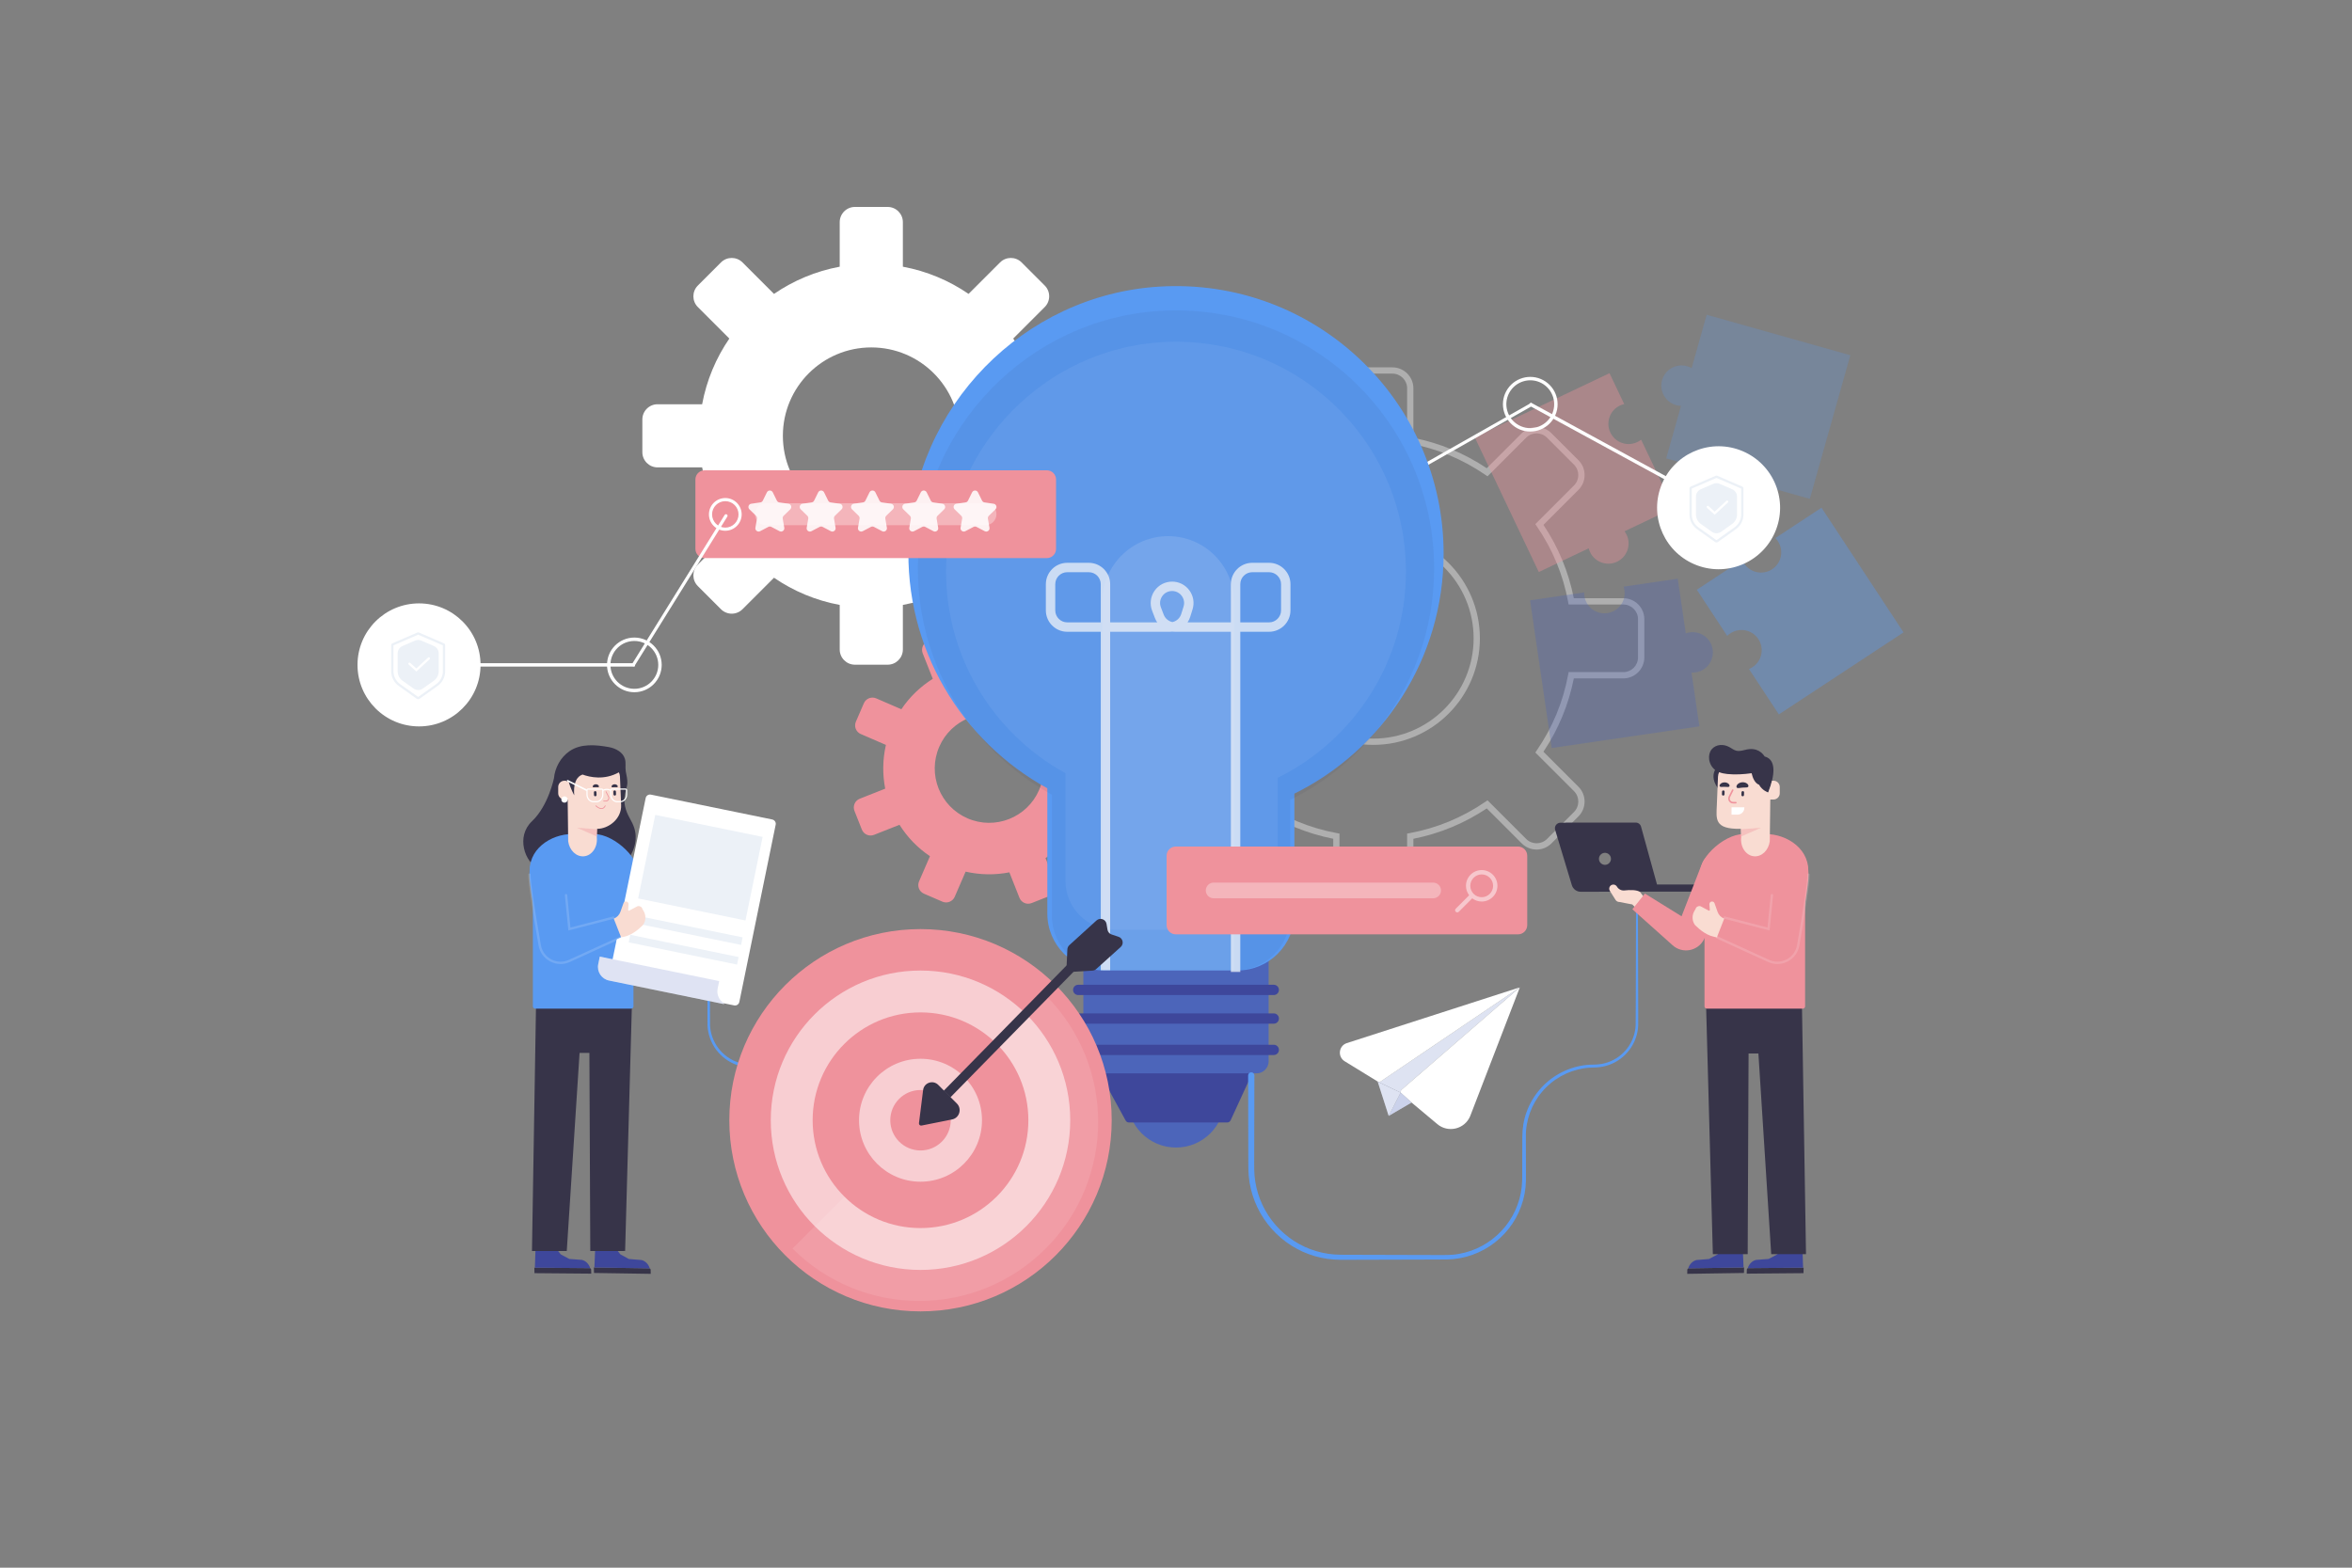 <?xml version="1.0" encoding="utf-8"?>
<!-- Generator: Adobe Illustrator 27.5.0, SVG Export Plug-In . SVG Version: 6.00 Build 0)  -->
<svg version="1.1" xmlns="http://www.w3.org/2000/svg" xmlns:xlink="http://www.w3.org/1999/xlink" x="0px" y="0px"
	 viewBox="0 0 750 500" style="enable-background:new 0 0 750 500;" xml:space="preserve">
<rect x="0" y="0" width="750" height="500" fill="#808080" stroke="none"/>
<g id="OBJECTS">
	<g>
		<g style="opacity:0.37;">
			<path style="fill:#FFFFFF;" d="M444.016,290h-12.197c-3.686,0-6.684-2.998-6.684-6.683v-15.796
				c-8.406-1.669-16.269-4.924-23.394-9.687l-11.167,11.167c-2.604,2.606-6.845,2.606-9.451,0l-8.624-8.625
				c-2.605-2.605-2.605-6.846,0-9.451l11.167-11.167c-4.763-7.125-8.018-14.988-9.687-23.395h-15.795
				c-3.685,0-6.683-2.998-6.683-6.683v-12.198c0-3.685,2.998-6.683,6.683-6.683h15.795c1.669-8.407,4.924-16.269,9.687-23.394
				l-11.167-11.167c-2.605-2.605-2.605-6.845,0-9.451l8.624-8.625c2.605-2.605,6.846-2.605,9.451,0l11.167,11.167
				c7.124-4.762,14.986-8.018,23.394-9.687V123.85c0-3.685,2.998-6.683,6.684-6.683h12.197c3.685,0,6.683,2.998,6.683,6.683v15.795
				c8.407,1.669,16.27,4.925,23.395,9.687l11.166-11.167c2.605-2.605,6.846-2.605,9.451,0l8.625,8.625
				c2.605,2.605,2.605,6.845,0,9.451l-11.167,11.167c4.762,7.123,8.017,14.985,9.688,23.394h15.795c3.685,0,6.683,2.998,6.683,6.683
				v12.198c0,3.685-2.998,6.683-6.683,6.683h-15.795c-1.67,8.409-4.926,16.271-9.688,23.395l11.167,11.167
				c2.604,2.605,2.604,6.846,0,9.451l-8.625,8.625c-2.604,2.606-6.845,2.606-9.451,0l-11.166-11.167
				c-7.126,4.763-14.988,8.018-23.395,9.687v15.796C450.698,287.002,447.7,290,444.016,290z M401.499,255.249l0.686,0.471
				c7.303,5.015,15.422,8.376,24.133,9.992l0.817,0.152v17.453c0,2.582,2.101,4.683,4.684,4.683h12.197
				c2.582,0,4.683-2.101,4.683-4.683v-17.453l0.817-0.152c8.711-1.615,16.83-4.978,24.134-9.992l0.686-0.471l12.338,12.339
				c1.826,1.824,4.797,1.824,6.623,0l8.625-8.625c1.825-1.826,1.825-4.797,0-6.623l-12.339-12.338l0.471-0.685
				c5.014-7.301,8.376-15.421,9.993-24.134l0.152-0.817h17.452c2.582,0,4.683-2.1,4.683-4.683v-12.198
				c0-2.582-2.101-4.683-4.683-4.683h-17.452l-0.152-0.817c-1.617-8.714-4.98-16.834-9.993-24.134l-0.471-0.685l12.339-12.339
				c1.825-1.826,1.825-4.797,0-6.623l-8.625-8.625c-1.826-1.825-4.797-1.825-6.623,0l-12.338,12.339l-0.686-0.471
				c-7.302-5.014-15.422-8.376-24.134-9.993l-0.817-0.152V123.85c0-2.582-2.1-4.683-4.683-4.683h-12.197
				c-2.583,0-4.684,2.101-4.684,4.683v17.453l-0.817,0.152c-8.712,1.617-16.832,4.979-24.133,9.993l-0.686,0.471l-12.339-12.339
				c-1.826-1.825-4.797-1.825-6.623,0l-8.624,8.625c-1.826,1.826-1.826,4.797,0,6.623l12.338,12.339l-0.471,0.685
				c-5.015,7.303-8.376,15.422-9.992,24.134l-0.152,0.817h-17.453c-2.583,0-4.683,2.1-4.683,4.683v12.198
				c0,2.582,2.101,4.683,4.683,4.683h17.453l0.152,0.817c1.615,8.711,4.978,16.831,9.992,24.134l0.471,0.685l-12.338,12.338
				c-1.825,1.826-1.825,4.797,0,6.623l8.624,8.625c1.826,1.824,4.797,1.824,6.623,0L401.499,255.249z M437.917,237.572
				c-18.742,0-33.989-15.247-33.989-33.988c0-18.742,15.247-33.989,33.989-33.989c18.741,0,33.988,15.247,33.988,33.989
				C471.905,222.325,456.658,237.572,437.917,237.572z M437.917,171.595c-17.639,0-31.989,14.35-31.989,31.989
				c0,17.638,14.351,31.988,31.989,31.988s31.988-14.35,31.988-31.988C469.905,185.945,455.556,171.595,437.917,171.595z"/>
		</g>
		<g>
			<path style="fill:#FFFFFF;" d="M345.977,128.931h-14.205c-1.422-7.662-4.427-14.765-8.676-20.953l10.043-10.043
				c1.897-1.897,1.897-4.972,0-6.868l-7.371-7.371c-1.897-1.897-4.972-1.897-6.868,0l-10.043,10.042
				c-6.188-4.249-13.291-7.254-20.953-8.676V70.857c0-2.682-2.174-4.857-4.857-4.857h-10.424c-2.682,0-4.857,2.174-4.857,4.857
				v14.205c-7.662,1.422-14.765,4.427-20.953,8.676l-10.043-10.042c-1.897-1.897-4.972-1.897-6.869,0l-7.371,7.371
				c-1.897,1.897-1.897,4.972,0,6.868l10.043,10.043c-4.249,6.188-7.254,13.291-8.676,20.953H209.69
				c-2.682,0-4.857,2.174-4.857,4.857v10.424c0,2.682,2.174,4.857,4.857,4.857h14.205c1.422,7.662,4.427,14.765,8.676,20.953
				l-10.043,10.042c-1.897,1.897-1.897,4.972,0,6.868l7.371,7.371c1.897,1.897,4.972,1.897,6.869,0l10.043-10.043
				c6.188,4.249,13.291,7.254,20.953,8.676v14.205c0,2.682,2.174,4.857,4.857,4.857h10.424c2.682,0,4.857-2.174,4.857-4.857v-14.205
				c7.662-1.422,14.765-4.427,20.953-8.676l10.043,10.043c1.897,1.897,4.972,1.897,6.868,0l7.371-7.371
				c1.897-1.897,1.897-4.972,0-6.868l-10.043-10.042c4.249-6.188,7.254-13.291,8.676-20.953h14.205c2.682,0,4.857-2.174,4.857-4.857
				v-10.424C350.833,131.105,348.659,128.931,345.977,128.931z M277.833,167.193c-15.571,0-28.193-12.622-28.193-28.193
				s12.622-28.193,28.193-28.193c15.571,0,28.193,12.622,28.193,28.193S293.404,167.193,277.833,167.193z"/>
		</g>
		<g>
			<path style="fill:#EF929C;" d="M356.355,256.058l-8.021-3.473c1.07-4.674,1.11-9.419,0.224-13.952l8.126-3.215
				c1.535-0.607,2.286-2.344,1.679-3.878l-2.36-5.964c-0.607-1.535-2.344-2.287-3.878-1.679l-8.126,3.215
				c-2.455-3.912-5.731-7.346-9.71-10.022l3.473-8.021c0.656-1.515-0.04-3.274-1.555-3.93l-5.886-2.549
				c-1.514-0.656-3.274,0.04-3.93,1.555l-3.473,8.021c-4.674-1.07-9.419-1.11-13.952-0.224l-3.215-8.126
				c-0.607-1.535-2.344-2.286-3.878-1.679l-5.964,2.36c-1.535,0.607-2.286,2.344-1.679,3.878l3.215,8.126
				c-3.912,2.455-7.346,5.731-10.022,9.71l-8.021-3.473c-1.514-0.656-3.274,0.04-3.93,1.555l-2.549,5.886
				c-0.656,1.514,0.04,3.274,1.555,3.93l8.021,3.473c-1.07,4.674-1.111,9.419-0.224,13.952l-8.126,3.215
				c-1.535,0.607-2.286,2.343-1.679,3.878l2.36,5.964c0.607,1.535,2.344,2.286,3.878,1.679l8.126-3.215
				c2.455,3.912,5.731,7.346,9.71,10.022l-3.473,8.021c-0.656,1.514,0.04,3.274,1.555,3.93l5.886,2.549
				c1.515,0.656,3.274-0.04,3.93-1.555l3.473-8.021c4.674,1.07,9.419,1.111,13.952,0.224l3.215,8.126
				c0.607,1.535,2.344,2.286,3.878,1.679l5.964-2.36c1.535-0.607,2.287-2.344,1.679-3.878l-3.215-8.126
				c3.912-2.455,7.346-5.731,10.022-9.71l8.021,3.473c1.515,0.656,3.274-0.04,3.93-1.555l2.549-5.886
				C358.565,258.474,357.869,256.714,356.355,256.058z M308.524,261.002c-8.792-3.807-12.833-14.02-9.026-22.812
				c3.807-8.792,14.02-12.833,22.812-9.026c8.792,3.807,12.833,14.02,9.026,22.812C327.529,260.768,317.315,264.809,308.524,261.002
				z"/>
		</g>
	</g>
	<g style="opacity:0.38;">
		<path style="fill:#EF929C;" d="M516.56,129.346c0.445-0.212,0.903-0.366,1.364-0.469l-4.686-9.857l-42.988,20.438l20.438,42.988
			l15.92-7.569c0.012,0.048,0.019,0.096,0.032,0.143c0.099,0.365,0.231,0.727,0.399,1.08c1.53,3.218,5.379,4.587,8.597,3.057
			c3.218-1.53,4.586-5.379,3.057-8.597c-0.168-0.354-0.366-0.684-0.586-0.991c-0.029-0.04-0.061-0.076-0.091-0.116l15.661-7.445
			l-10.35-21.77c-0.372,0.293-0.78,0.55-1.225,0.762c-3.218,1.53-7.067,0.161-8.597-3.057S513.342,130.875,516.56,129.346z"/>
		<path style="opacity:0.6;fill:#599AF2;" d="M590.037,113.297l-45.813-12.917l-4.801,17.028c-0.043-0.025-0.084-0.053-0.127-0.076
			c-0.416-0.226-0.862-0.411-1.336-0.545c-3.43-0.967-6.993,1.029-7.96,4.459c-0.967,3.43,1.029,6.993,4.459,7.96
			c0.475,0.134,0.951,0.209,1.424,0.233c0.05,0.003,0.099,0,0.149,0.001l-4.723,16.752l16.746,4.722
			c-0.259,0.451-0.468,0.941-0.616,1.465c-0.967,3.43,1.029,6.993,4.459,7.96c3.43,0.967,6.993-1.029,7.96-4.459
			c0.148-0.524,0.225-1.051,0.24-1.571l17.022,4.799L590.037,113.297z"/>
		<g>
			<path style="fill:#599AF2;" d="M566.117,171.613c0.3,0.302,0.574,0.638,0.817,1.007c1.958,2.977,1.133,6.977-1.844,8.936
				c-2.977,1.958-6.977,1.133-8.936-1.844c-0.243-0.369-0.443-0.754-0.601-1.149l-14.48,9.528l9.685,14.72
				c0.302-0.3,0.638-0.574,1.007-0.817c2.977-1.959,6.977-1.133,8.936,1.843c1.958,2.977,1.133,6.977-1.844,8.936
				c-0.369,0.243-0.754,0.443-1.149,0.601l9.528,14.48L607,201.692l-26.163-39.764L566.117,171.613z"/>
			<path style="opacity:0.79;fill:#4C65BA;" d="M538.813,201.69c-0.437,0.064-0.858,0.171-1.258,0.315L535,184.57l-17.267,2.53
				c0.12,0.359,0.212,0.732,0.269,1.12c0.517,3.525-1.923,6.802-5.448,7.319c-3.526,0.517-6.802-1.923-7.319-5.448
				c-0.057-0.387-0.076-0.772-0.064-1.15l-17.267,2.53l6.901,47.096l47.096-6.901l-2.513-17.15c0.425,0.023,0.858,0.005,1.295-0.059
				c3.526-0.517,5.965-3.793,5.448-7.319S542.338,201.173,538.813,201.69z"/>
		</g>
	</g>
	<g>
		<g>
			<g>
				<g>
					<g>
						<path style="fill:#FFFFFF;" d="M483.796,136.577c-4.221-2.301-5.783-7.608-3.482-11.829c2.301-4.221,7.608-5.783,11.829-3.482
							c4.221,2.301,5.783,7.608,3.482,11.829C493.323,137.316,488.017,138.878,483.796,136.577z M491.62,122.223
							c-3.693-2.013-8.337-0.646-10.35,3.047s-0.646,8.337,3.047,10.35c3.693,2.013,8.337,0.646,10.35-3.047
							C496.681,128.88,495.314,124.237,491.62,122.223z"/>
						<path style="fill:#FFFFFF;" d="M539.382,157.57l-51.674-28.17c-0.265-0.144,0.257-1.101,0.522-0.957l51.674,28.17
							c0.264,0.144,0.362,0.475,0.218,0.739C539.977,157.617,539.647,157.714,539.382,157.57z"/>
					</g>
					
						<ellipse transform="matrix(0.348 -0.937 0.937 0.348 205.635 619.357)" style="fill:#FFFFFF;" cx="548.256" cy="161.787" rx="19.618" ry="19.618"/>
				</g>
				<g>
					<g>
						<path style="fill:#ECF1F7;" d="M547.344,173c-0.167,0-0.333-0.05-0.476-0.15l-5.698-4.057
							c-1.518-1.073-2.427-2.826-2.431-4.687v-8.345c0-0.249,0.147-0.473,0.375-0.572l7.984-3.451c0.156-0.068,0.338-0.068,0.496,0
							l7.984,3.452c0.229,0.1,0.376,0.325,0.375,0.573v8.339c-0.004,1.861-0.913,3.614-2.432,4.689l-5.694,4.054
							C547.682,172.949,547.513,173,547.344,173z M539.47,155.833v8.273c0.003,1.624,0.797,3.153,2.123,4.091l5.697,4.055
							c0.031,0.022,0.076,0.022,0.11-0.002l0.001-0.001l5.696-4.055c1.327-0.939,2.12-2.469,2.124-4.093v-8.269l-7.875-3.404
							L539.47,155.833z M555.22,155.762C555.22,155.762,555.22,155.763,555.22,155.762L555.22,155.762z M547.388,152.41
							L547.388,152.41C547.388,152.41,547.388,152.41,547.388,152.41z"/>
						<path style="fill:#ECF1F7;" d="M547.346,170.077c-0.521,0-1.043-0.158-1.487-0.475l-3.495-2.49
							c-0.974-0.69-1.559-1.814-1.565-3.007v-5.713c0-1.023,0.607-1.947,1.547-2.353l3.984-1.721c0.646-0.279,1.387-0.279,2.033,0
							l3.983,1.721c0.94,0.406,1.547,1.329,1.547,2.353v5.715c-0.006,1.195-0.591,2.32-1.567,3.01l-3.493,2.487
							C548.388,169.919,547.867,170.077,547.346,170.077z"/>
						<path style="fill:#FFFFFF;" d="M546.767,164.184l-2.436-2.214c-0.149-0.136-0.16-0.367-0.025-0.517
							c0.136-0.149,0.368-0.16,0.517-0.025l1.939,1.763l3.732-3.452c0.148-0.137,0.379-0.128,0.517,0.02
							c0.137,0.148,0.128,0.38-0.02,0.517L546.767,164.184z"/>
					</g>
				</g>
			</g>
		</g>
		<path style="fill:#FFFFFF;" d="M439.549,157.196c-0.174,0-0.343-0.091-0.435-0.253c-0.137-0.24-0.053-0.545,0.188-0.682
			l48.637-27.585c0.239-0.136,0.545-0.053,0.682,0.189c0.137,0.24,0.053,0.545-0.188,0.682l-48.637,27.585
			C439.718,157.175,439.633,157.196,439.549,157.196z"/>
		<path style="fill:#FFFFFF;" d="M439.521,162.406c-0.861,0-1.712-0.215-2.487-0.638c-1.223-0.666-2.113-1.77-2.507-3.109
			c-0.395-1.339-0.244-2.749,0.423-3.971c0.666-1.222,1.77-2.112,3.108-2.507c1.339-0.393,2.749-0.244,3.972,0.422
			c1.223,0.667,2.112,1.77,2.506,3.109c0.395,1.339,0.244,2.749-0.423,3.971c-0.666,1.222-1.77,2.112-3.108,2.506
			C440.516,162.335,440.017,162.406,439.521,162.406z M439.542,152.966c-0.401,0-0.805,0.058-1.201,0.174
			c-1.082,0.319-1.975,1.038-2.513,2.026c-0.539,0.988-0.66,2.128-0.342,3.21c0.318,1.082,1.038,1.975,2.026,2.513l0,0
			c0.989,0.538,2.13,0.66,3.21,0.341c1.082-0.318,1.975-1.038,2.513-2.025c0.539-0.988,0.66-2.128,0.342-3.21
			c-0.318-1.083-1.038-1.975-2.025-2.514C440.925,153.14,440.237,152.966,439.542,152.966z"/>
	</g>
	<g>
		<g>
			<g>
				<g>
					<path style="fill:#4C65BA;" d="M375,366L375,366c-8.56,0-15.5-6.94-15.5-15.5l0,0c0-8.56,6.94-15.5,15.5-15.5l0,0
						c8.56,0,15.5,6.94,15.5,15.5l0,0C390.5,359.06,383.56,366,375,366z"/>
					<path style="fill:#3E479B;" d="M350.672,342.253l8.265,15.12c0.212,0.388,0.599,0.626,1.017,0.626h31.414
						c0.449,0,0.859-0.274,1.058-0.708l6.942-15.12c0.388-0.844-0.183-1.833-1.058-1.833H351.69
						C350.777,340.339,350.209,341.406,350.672,342.253z"/>
					<path style="fill:#4C65BA;" d="M400.685,342.339h-51.369c-2.129,0-3.855-1.726-3.855-3.855v-35.629
						c0-2.129,1.726-3.855,3.855-3.855h51.369c2.129,0,3.855,1.726,3.855,3.855v35.629
						C404.54,340.613,402.814,342.339,400.685,342.339z"/>
					<path style="fill:#599AF2;" d="M460.337,176.587c0-48.934-41.187-88.248-90.785-85.168
						c-43.221,2.684-78.085,38.389-79.82,81.659c-1.352,33.722,16.879,63.313,44.239,78.345v39.945
						c0,10.023,8.125,18.149,18.149,18.149h42.476c10.023,0,18.149-8.126,18.149-18.149v-38.242
						C440.939,239.196,460.337,210.163,460.337,176.587z"/>
					<path style="opacity:0.07;fill:#373449;" d="M457.307,181.307c0-47.196-39.724-85.115-87.561-82.144
						c-41.687,2.589-75.313,37.026-76.985,78.76c-1.304,32.525,16.28,61.064,42.668,75.563v38.527
						c0,9.667,7.837,17.504,17.504,17.504h40.967c9.667,0,17.504-7.837,17.504-17.504v-36.884
						C438.597,241.693,457.307,213.691,457.307,181.307z"/>
					<path style="opacity:0.07;fill:#ECF1F7;" d="M448.315,182.315c0-42.04-35.384-75.815-77.995-73.169
						c-37.132,2.306-67.084,32.981-68.574,70.155c-1.161,28.971,14.501,54.393,38.007,67.307v34.317
						c0,8.611,6.981,15.592,15.592,15.592h36.491c8.611,0,15.592-6.981,15.592-15.592v-32.854
						C431.649,236.103,448.315,211.16,448.315,182.315z"/>
					<path style="opacity:0.14;fill:#ECF1F7;" d="M393.5,309.5h-42V192c0-11.598,9.402-21,21-21l0,0c11.598,0,21,9.402,21,21V309.5z
						"/>
					<path style="fill:#3E479B;" d="M406.181,317.363h-62.362c-0.906,0-1.641-0.735-1.641-1.641l0,0
						c0-0.906,0.735-1.641,1.641-1.641h62.362c0.906,0,1.641,0.735,1.641,1.641l0,0
						C407.822,316.629,407.087,317.363,406.181,317.363z"/>
					<path style="fill:#3E479B;" d="M406.181,336.492h-62.362c-0.906,0-1.641-0.735-1.641-1.641l0,0
						c0-0.906,0.735-1.641,1.641-1.641h62.362c0.906,0,1.641,0.735,1.641,1.641l0,0
						C407.822,335.758,407.087,336.492,406.181,336.492z"/>
					<path style="fill:#3E479B;" d="M406.181,326.492h-62.362c-0.906,0-1.641-0.735-1.641-1.641l0,0
						c0-0.906,0.735-1.641,1.641-1.641h62.362c0.906,0,1.641,0.735,1.641,1.641l0,0
						C407.822,325.758,407.087,326.492,406.181,326.492z"/>
				</g>
				<path style="opacity:0.76;fill:#ECF1F7;" d="M395.5,310h-3V201.5h-17.841c-0.272,0-0.543-0.017-0.81-0.049
					c-0.271,0.032-0.546,0.049-0.825,0.049h-19.017v107.941h-3V201.5h-10.68c-3.765,0-6.827-3.063-6.827-6.827v-8.346
					c0-3.765,3.063-6.827,6.827-6.827h6.854c3.764,0,6.827,3.063,6.827,6.827V198.5h15.001c-0.29-0.424-0.533-0.885-0.722-1.376
					l-0.902-2.346c-0.808-2.1-0.529-4.461,0.745-6.316c1.274-1.854,3.377-2.962,5.627-2.962c2.195,0,4.2,1.014,5.5,2.783
					c1.301,1.768,1.671,3.984,1.017,6.079l-0.732,2.346c-0.202,0.65-0.494,1.251-0.858,1.792H392.5v-12.173
					c0-3.765,3.063-6.827,6.827-6.827h5.346c3.765,0,6.827,3.063,6.827,6.827v8.346c0,3.765-3.063,6.827-6.827,6.827H395.5V310z
					 M395.5,198.5h9.173c2.11,0,3.827-1.717,3.827-3.827v-8.346c0-2.11-1.717-3.827-3.827-3.827h-5.346
					c-2.11,0-3.827,1.717-3.827,3.827V198.5z M340.327,182.5c-2.11,0-3.827,1.717-3.827,3.827v8.346c0,2.11,1.717,3.827,3.827,3.827
					h10.68v-12.173c0-2.11-1.717-3.827-3.827-3.827H340.327z M373.756,188.5c-1.28,0-2.43,0.605-3.155,1.66
					c-0.725,1.056-0.877,2.346-0.418,3.54l0.902,2.346c0.466,1.21,1.523,2.092,2.762,2.365c1.324-0.288,2.411-1.26,2.829-2.598
					l0.732-2.346c0.366-1.175,0.159-2.417-0.569-3.408C376.11,189.068,374.987,188.5,373.756,188.5z"/>
			</g>
			<path style="fill:#599AF2;" d="M350,343l-0.036,16.034l-0.018,8.017l-0.009,4.008c-0.004,1.317-0.001,2.719-0.139,4.089
				c-0.509,5.496-2.612,10.828-5.984,15.186c-3.358,4.366-7.955,7.771-13.126,9.663c-2.584,0.94-5.296,1.542-8.038,1.725
				c-1.379,0.11-2.744,0.08-4.066,0.08l-4.008-0.011l-16.034-0.045l-8.017-0.022c-1.343-0.01-2.657,0.006-4.023-0.025
				c-1.373-0.025-2.745-0.168-4.094-0.424c-5.414-0.979-10.452-3.79-14.171-7.821c-3.744-4.011-6.119-9.261-6.691-14.707
				c-0.143-1.357-0.157-2.748-0.144-4.069l0.011-4.008l0.023-8.017c0.09-5.23-1.766-10.44-5.16-14.422
				c-3.354-4.011-8.205-6.722-13.378-7.51c-1.308-0.214-2.57-0.24-3.947-0.273c-1.379-0.072-2.749-0.34-4.049-0.807
				c-2.602-0.93-4.909-2.648-6.548-4.865c-1.647-2.212-2.614-4.919-2.741-7.67c-0.029-2.713,0.005-5.356,0.004-8.037l0.09-32.068
				c0-0.162,0.132-0.294,0.295-0.293c0.162,0.001,0.293,0.132,0.293,0.293l0.09,32.068c0.015,2.663-0.002,5.365,0.04,7.996
				c0.135,2.591,1.058,5.128,2.617,7.197c1.551,2.073,3.725,3.671,6.163,4.526c1.218,0.43,2.499,0.673,3.789,0.733
				c1.292,0.023,2.71,0.045,4.045,0.26c5.404,0.791,10.494,3.596,14.03,7.776c1.776,2.078,3.18,4.475,4.119,7.047
				c0.945,2.569,1.384,5.325,1.379,8.048l0.023,8.017l0.011,4.008c-0.005,1.35,0.017,2.635,0.16,3.937
				c0.575,5.184,2.861,10.157,6.437,13.946c3.553,3.807,8.34,6.44,13.463,7.335c2.546,0.515,5.171,0.366,7.866,0.382l8.017-0.022
				l16.034-0.045l4.008-0.011c1.349-0.007,2.66,0.013,3.946-0.098c2.591-0.187,5.145-0.771,7.576-1.67
				c4.865-1.81,9.176-5.045,12.31-9.168c3.148-4.117,5.089-9.128,5.537-14.282c0.199-2.541,0.074-5.269,0.102-7.929l-0.018-8.017
				L348,343c-0.001-0.552,0.445-1.001,0.998-1.002c0.552-0.001,1.001,0.445,1.002,0.998V343z"/>
			<path style="fill:#599AF2;" d="M400,343l-0.036,16.034l-0.018,8.017c0.027,2.66-0.098,5.388,0.102,7.929
				c0.448,5.153,2.39,10.165,5.537,14.282c3.135,4.123,7.446,7.358,12.31,9.168c2.431,0.899,4.985,1.483,7.576,1.67
				c1.285,0.111,2.597,0.091,3.946,0.098l4.008,0.011l16.034,0.045l8.017,0.022c2.695-0.015,5.319,0.134,7.866-0.382
				c5.122-0.896,9.91-3.529,13.463-7.335c3.576-3.789,5.863-8.762,6.437-13.946c0.142-1.301,0.165-2.587,0.159-3.937l0.011-4.008
				l0.022-8.017c-0.005-2.724,0.434-5.479,1.379-8.048c0.94-2.572,2.343-4.969,4.119-7.047c3.535-4.18,8.626-6.985,14.03-7.776
				c1.335-0.215,2.752-0.237,4.045-0.26c1.29-0.06,2.57-0.303,3.789-0.733c2.438-0.855,4.611-2.453,6.163-4.526
				c1.558-2.069,2.482-4.606,2.617-7.197c0.042-2.631,0.025-5.333,0.04-7.996l0.09-32.068c0-0.162,0.133-0.294,0.295-0.293
				c0.162,0.001,0.293,0.132,0.293,0.293l0.09,32.068c-0.001,2.681,0.033,5.324,0.004,8.037c-0.127,2.75-1.094,5.458-2.741,7.67
				c-1.64,2.217-3.946,3.935-6.548,4.865c-1.3,0.467-2.669,0.735-4.049,0.807c-1.378,0.033-2.639,0.059-3.947,0.273
				c-5.173,0.788-10.025,3.499-13.378,7.51c-3.394,3.982-5.25,9.191-5.16,14.422l0.022,8.017l0.011,4.008
				c0.013,1.321-0.002,2.712-0.144,4.069c-0.572,5.446-2.947,10.695-6.691,14.707c-3.719,4.03-8.757,6.842-14.171,7.821
				c-1.349,0.257-2.721,0.4-4.094,0.424c-1.366,0.032-2.681,0.015-4.023,0.025l-8.017,0.022l-16.034,0.045l-4.008,0.011
				c-1.322,0-2.687,0.03-4.066-0.08c-2.743-0.183-5.454-0.785-8.038-1.725c-5.171-1.892-9.768-5.297-13.126-9.663
				c-3.372-4.358-5.475-9.69-5.984-15.186c-0.138-1.37-0.136-2.772-0.139-4.089l-0.009-4.008l-0.018-8.017L398,343
				c-0.001-0.552,0.445-1.001,0.998-1.002c0.552-0.001,1.001,0.445,1.002,0.998V343z"/>
		</g>
		<path style="fill:#A8D0FE;" d="M446.66,348.486l-0.03-0.014l0.034,0.031C446.663,348.497,446.662,348.491,446.66,348.486z"/>
		<polygon style="fill:#FFFFFF;" points="439.313,344.975 442.82,355.913 446.63,348.471 		"/>
		<path style="fill:#FFFFFF;" d="M484.328,315.115l-44.023,29.781c-0.286,0.195-0.651,0.209-0.956,0.056l-0.036,0.024l7.317,3.496
			l0,0l0,0l0.03,0.014c-0.081-0.332,0-0.696,0.283-0.94l37.703-32.647l-0.246,0.163
			C484.371,315.085,484.342,315.105,484.328,315.115z"/>
		<path style="opacity:0.18;fill:#4C65BA;" d="M484.4,315.063c-0.029,0.022-0.058,0.042-0.072,0.052l-44.023,29.781
			c-0.286,0.195-0.651,0.209-0.956,0.056l-0.036,0.024l3.507,10.938l3.81-7.442l0,0l0.03,0.014c-0.081-0.332,0-0.696,0.282-0.94
			l37.703-32.647L484.4,315.063z"/>
		<path style="fill:#FFFFFF;" d="M446.66,348.486c0.001,0.005,0.002,0.011,0.004,0.016l3.452,3.141l8.214,6.883
			c3.448,2.889,8.708,1.625,10.466-2.516l15.85-41.11l-37.703,32.647C446.66,347.79,446.58,348.154,446.66,348.486z"/>
		<path style="fill:#FFFFFF;" d="M440.305,344.896l44.023-29.781c0.014-0.01,0.043-0.03,0.072-0.052
			c0.077-0.059,0.147-0.131-0.119-0.045l-54.848,17.681c-2.573,0.881-2.959,4.359-0.641,5.782l10.484,6.439
			c0.023,0.014,0.049,0.02,0.074,0.032C439.655,345.105,440.02,345.09,440.305,344.896z"/>
		<polygon style="fill:#FFFFFF;" points="446.664,348.502 446.63,348.472 446.63,348.471 446.63,348.471 442.82,355.913 
			450.117,351.643 450.116,351.643 		"/>
		<polygon style="opacity:0.29;fill:#4C65BA;" points="446.664,348.502 446.63,348.472 446.63,348.471 446.63,348.471 
			442.82,355.913 450.117,351.643 450.116,351.643 		"/>
		<g>
			<circle style="fill:#EF929C;" cx="293.529" cy="357.289" r="60.965"/>
			<circle style="opacity:0.55;fill:#FFFFFF;" cx="293.529" cy="357.289" r="47.747"/>
			<path style="opacity:0.1;fill:#FFFFFF;" d="M333.463,317.463c22.298,22.298,22.298,58.45,0,80.748
				c-22.298,22.298-58.45,22.298-80.748,0"/>
			<circle style="fill:#EF929C;" cx="293.529" cy="357.289" r="34.394"/>
			<circle style="opacity:0.55;fill:#FFFFFF;" cx="293.529" cy="357.289" r="19.606"/>
			<circle style="fill:#EF929C;" cx="293.529" cy="357.289" r="9.64"/>
			<g>
				<path style="fill:#373449;" d="M303.584,357.04l-9.726,1.945c-0.461,0.092-0.877-0.294-0.818-0.761l1.32-10.561
					c0.293-2.342,3.151-3.323,4.821-1.654l5.944,5.944C306.826,353.656,305.944,356.568,303.584,357.04z"/>
				
					<rect x="292.18" y="323.921" transform="matrix(0.7 -0.714 0.714 0.7 -134.9 329.778)" style="fill:#373449;" width="65.62" height="3"/>
				<path style="fill:#373449;" d="M349.653,293.571l-8.664,7.876c-0.379,0.344-0.605,0.825-0.628,1.336l-0.239,5.155
					c-0.053,1.143,0.897,2.08,2.039,2.012l6.197-0.371c0.435-0.026,0.849-0.199,1.173-0.491l7.831-7.048
					c1.097-0.987,0.721-2.792-0.679-3.258l-2.236-0.746c-0.677-0.226-1.173-0.807-1.291-1.51l-0.308-1.845
					C352.597,293.175,350.781,292.545,349.653,293.571z"/>
			</g>
		</g>
	</g>
	<g>
		<g>
			<g>
				<path style="fill:#EF929C;" d="M484.081,298H374.919c-1.605,0-2.919-1.314-2.919-2.919v-22.162c0-1.605,1.314-2.919,2.919-2.919
					h109.162c1.605,0,2.919,1.314,2.919,2.919v22.162C487,296.686,485.686,298,484.081,298z"/>
				<path style="opacity:0.49;fill:#FFFFFF;" d="M472.481,277.5c-2.768,0-5.019,2.251-5.019,5.019c0,1.135,0.383,2.179,1.02,3.02
					l-4.279,4.279c-0.271,0.27-0.271,0.708,0,0.979c0.135,0.135,0.312,0.203,0.489,0.203c0.177,0,0.354-0.068,0.489-0.203
					l4.279-4.279c0.841,0.637,1.886,1.02,3.02,1.02c2.768,0,5.019-2.251,5.019-5.019C477.5,279.751,475.249,277.5,472.481,277.5z
					 M472.481,286.154c-2.004,0-3.635-1.631-3.635-3.635s1.631-3.635,3.635-3.635c2.004,0,3.635,1.631,3.635,3.635
					S474.485,286.154,472.481,286.154z"/>
			</g>
			<path style="opacity:0.32;fill:#FFFFFF;" d="M387,281.5c-1.378,0-2.5,1.121-2.5,2.5s1.122,2.5,2.5,2.5h70
				c1.379,0,2.5-1.121,2.5-2.5s-1.121-2.5-2.5-2.5H387z"/>
		</g>
		<g>
			<g>
				<path style="fill:#EF929C;" d="M333.831,178H224.669c-1.605,0-2.919-1.314-2.919-2.919v-22.162c0-1.605,1.314-2.919,2.919-2.919
					h109.162c1.605,0,2.919,1.314,2.919,2.919v22.162C336.75,176.686,335.436,178,333.831,178z"/>
				<g style="opacity:0.87;">
					<path style="fill:#FFFFFF;" d="M246.423,157.026l1.303,2.641c0.152,0.308,0.446,0.521,0.785,0.57l2.914,0.424
						c0.855,0.124,1.197,1.175,0.578,1.779l-2.109,2.055c-0.246,0.24-0.358,0.585-0.3,0.923l0.498,2.902
						c0.146,0.852-0.748,1.502-1.513,1.099l-2.607-1.37c-0.304-0.16-0.667-0.16-0.971,0l-2.607,1.37
						c-0.765,0.402-1.659-0.247-1.513-1.099l0.498-2.902c0.058-0.338-0.054-0.684-0.3-0.923l-2.109-2.055
						c-0.619-0.603-0.277-1.654,0.578-1.779l2.914-0.424c0.34-0.049,0.633-0.263,0.785-0.57l1.303-2.641
						C244.935,156.251,246.04,156.251,246.423,157.026z"/>
					<path style="fill:#FFFFFF;" d="M262.78,157.026l1.303,2.641c0.152,0.308,0.445,0.521,0.785,0.57l2.914,0.424
						c0.855,0.124,1.197,1.175,0.578,1.779l-2.109,2.055c-0.246,0.24-0.358,0.585-0.3,0.923l0.498,2.902
						c0.146,0.852-0.748,1.502-1.513,1.099l-2.607-1.37c-0.304-0.16-0.667-0.16-0.971,0l-2.607,1.37
						c-0.765,0.402-1.659-0.247-1.513-1.099l0.498-2.902c0.058-0.338-0.054-0.684-0.3-0.923l-2.109-2.055
						c-0.619-0.603-0.277-1.654,0.578-1.779l2.914-0.424c0.34-0.049,0.633-0.263,0.785-0.57l1.303-2.641
						C261.292,156.251,262.398,156.251,262.78,157.026z"/>
					<path style="fill:#FFFFFF;" d="M279.138,157.026l1.303,2.641c0.152,0.308,0.446,0.521,0.785,0.57l2.914,0.424
						c0.855,0.124,1.197,1.175,0.578,1.779l-2.109,2.055c-0.246,0.24-0.358,0.585-0.3,0.923l0.498,2.902
						c0.146,0.852-0.748,1.502-1.513,1.099l-2.607-1.37c-0.304-0.16-0.667-0.16-0.971,0l-2.607,1.37
						c-0.765,0.402-1.659-0.247-1.513-1.099l0.498-2.902c0.058-0.338-0.054-0.684-0.3-0.923l-2.109-2.055
						c-0.619-0.603-0.277-1.654,0.578-1.779l2.914-0.424c0.34-0.049,0.633-0.263,0.785-0.57l1.303-2.641
						C277.65,156.251,278.755,156.251,279.138,157.026z"/>
					<path style="fill:#FFFFFF;" d="M295.496,157.026l1.303,2.641c0.152,0.308,0.445,0.521,0.785,0.57l2.914,0.424
						c0.855,0.124,1.197,1.175,0.578,1.779l-2.109,2.055c-0.246,0.24-0.358,0.585-0.3,0.923l0.498,2.902
						c0.146,0.852-0.748,1.502-1.513,1.099l-2.607-1.37c-0.304-0.16-0.667-0.16-0.971,0l-2.607,1.37
						c-0.765,0.402-1.659-0.247-1.513-1.099l0.498-2.902c0.058-0.338-0.054-0.684-0.3-0.923l-2.109-2.055
						c-0.619-0.603-0.277-1.654,0.578-1.779l2.914-0.424c0.34-0.049,0.633-0.263,0.785-0.57l1.303-2.641
						C294.008,156.251,295.113,156.251,295.496,157.026z"/>
					<path style="fill:#FFFFFF;" d="M311.853,157.026l1.303,2.641c0.152,0.308,0.446,0.521,0.785,0.57l2.914,0.424
						c0.855,0.124,1.197,1.175,0.578,1.779l-2.109,2.055c-0.246,0.24-0.358,0.585-0.3,0.923l0.498,2.902
						c0.146,0.852-0.748,1.502-1.513,1.099l-2.607-1.37c-0.304-0.16-0.667-0.16-0.971,0l-2.606,1.37
						c-0.765,0.402-1.659-0.247-1.513-1.099l0.498-2.902c0.058-0.338-0.054-0.684-0.3-0.923l-2.109-2.055
						c-0.619-0.603-0.277-1.654,0.578-1.779l2.914-0.424c0.34-0.049,0.633-0.263,0.785-0.57l1.303-2.641
						C310.365,156.251,311.471,156.251,311.853,157.026z"/>
				</g>
			</g>
			<path style="opacity:0.32;fill:#FFFFFF;" d="M314.25,167.5h-70c-1.93,0-3.5-1.57-3.5-3.5s1.57-3.5,3.5-3.5h70
				c1.93,0,3.5,1.57,3.5,3.5S316.18,167.5,314.25,167.5z"/>
		</g>
	</g>
	<g>
		<g>
			<g>
				<g>
					<g>
						<path style="fill:#373449;" d="M555.983,404.258l0.169-0.003l-0.035,1.75l-18.096,0.276l0.026-1.289
							c0.004-0.2,0.122-0.368,0.281-0.434c0.043-0.018,0.089-0.032,0.137-0.033L555.983,404.258z"/>
						<path style="fill:#3E479B;" d="M549.635,397.878l5.477-0.069c0.135-0.002,0.259,0.045,0.362,0.123
							c0.04,0.03,0.076,0.066,0.108,0.106c0.095,0.117,0.156,0.27,0.163,0.443l0.028,0.669l0.089,2.161l0.121,2.947l-17.518,0.267
							c-0.048,0.001-0.094,0.015-0.137,0.033c0.389-1.336,1.392-2.384,2.647-2.685l4.009-0.329c0.944-0.512,1.767-0.958,2.711-1.47
							l1.629-2.103c0.031-0.019,0.066-0.028,0.099-0.04c0.026-0.01,0.051-0.025,0.079-0.032
							C549.546,397.888,549.59,397.879,549.635,397.878z"/>
					</g>
					<g>
						<path style="fill:#373449;" d="M574.968,404.315l0.169-0.001l-0.046,1.75l-18.097,0.156l0.034-1.289
							c0.005-0.2,0.124-0.367,0.284-0.432c0.044-0.018,0.089-0.032,0.137-0.032L574.968,404.315z"/>
						<path style="fill:#3E479B;" d="M568.663,397.893l5.477-0.033c0.135-0.001,0.259,0.046,0.361,0.126
							c0.039,0.031,0.076,0.067,0.108,0.107c0.095,0.117,0.154,0.271,0.16,0.444l0.023,0.669l0.075,2.161l0.102,2.948l-17.519,0.151
							c-0.048,0-0.094,0.014-0.137,0.032c0.398-1.334,1.408-2.375,2.665-2.667l4.011-0.303c0.947-0.506,1.773-0.947,2.721-1.452
							l1.642-2.092c0.032-0.019,0.066-0.027,0.1-0.039c0.026-0.01,0.052-0.025,0.079-0.031
							C568.574,397.902,568.618,397.894,568.663,397.893z"/>
					</g>
				</g>
				<polygon style="fill:#373449;" points="544.526,321.378 544.526,321 574.526,321 574.526,321.378 574.616,321.378 575.894,400 
					564.797,399.992 560.715,336 557.582,336 557.298,400 546.19,399.99 544.051,321.378 				"/>
				<g>
					<path style="fill:#EF929C;" d="M556.13,266h1.473h3.928h1.473c6.961,0,14.522,5,13.522,13l-0.918,1.012v40.957
						c0,0.403-0.328,0.729-0.732,0.729h-30.617c-0.405,0-0.733-0.326-0.733-0.729v-40.957l-1-1.012
						C540.526,275,549.169,266,556.13,266z"/>
				</g>
				<g>
					<g>
						<g style="opacity:0.37;">
							<g>
								<path style="fill:#EF929C;" d="M522.735,284.432c-0.761,1.332-2.622,1.486-3.591,0.297l-1.159-1.422
									c-0.248-0.27-0.274-0.677-0.063-0.976h0c0.238-0.337,0.698-0.431,1.049-0.213l1.738,1.079L522.735,284.432L522.735,284.432z
									"/>
							</g>
						</g>
						<g style="opacity:0.37;">
							<g>
								<path style="fill:#EF929C;" d="M522.735,284.432c-0.761,1.332-2.622,1.486-3.591,0.297l-1.159-1.422
									c-0.248-0.27-0.274-0.677-0.063-0.976h0c0.238-0.337,0.698-0.431,1.049-0.213l1.738,1.079L522.735,284.432L522.735,284.432z
									"/>
							</g>
						</g>
						<g>
							<path style="fill:#373449;" d="M495.904,264.681l5.32,17.634c0.378,1.252,1.532,2.108,2.839,2.105l24.947-0.042h12.629
								c0.413,0,0.798-0.206,1.027-0.55l0.803-1.204c0.149-0.224-0.011-0.525-0.281-0.525H529.01h-0.628l-5.091-18.455
								c-0.21-0.762-0.903-1.29-1.694-1.29h-22.1c-0.131,0-0.256,0.019-0.378,0.045h-1.521
								C496.411,262.4,495.561,263.545,495.904,264.681z M509.866,273.917c0-1.054,0.863-1.917,1.917-1.917s1.917,0.863,1.917,1.917
								c0,1.054-0.863,1.917-1.917,1.917S509.866,274.971,509.866,273.917z"/>
						</g>
						<g>
							<path style="fill:#F9DCD2;" d="M514.362,282.128c0.505-0.04,0.989,0.213,1.244,0.651c0.493,0.845,1.435,1.324,2.407,1.215
								c1.583-0.177,3.949-0.269,5.044,0.551l-0.011,0.03c0.026,0.02,1.455,1.954,1.48,1.975c0,0-0.428,5.505-1.797,4.108
								l-2.238-2.194l-4.073-0.779c-0.508,0.01-0.984-0.246-1.256-0.675l-1.81-2.861C512.82,283.31,513.372,282.206,514.362,282.128
								z"/>
						</g>
					</g>
					<g>
						<g>
							<path style="fill:#EF929C;" d="M542.841,275.206c2.709-5.962,11.722-2.8,10.172,3.562c-0.102,0.419-0.215,0.861-0.34,1.326
								c-0.627,2.339-5.684,12.414-9.339,19.547c-1.914,3.734-6.839,4.647-9.966,1.849L520.526,290l4-5l11.691,7.247l6.223-16.06
								C542.44,276.187,542.573,275.797,542.841,275.206z"/>
						</g>
					</g>
				</g>
				<g>
					<g>
						<path style="fill:#F9DCD2;" d="M550.18,293.133l-0.448-0.18c-0.952-0.383-1.694-1.156-2.036-2.123l-0.974-2.751
							c-0.136-0.372-0.512-0.599-0.905-0.546h0c-0.442,0.06-0.76,0.454-0.726,0.899l0.135,1.76c0.015,0.192-0.188,0.325-0.359,0.234
							l-2.548-1.355c-0.554-0.288-1.521,0.162-1.613,0.78l-0.42,0.724c-0.776,1.335-0.759,3.005,0.094,4.292
							c0.063,0.095,0.113,0.163,0.142,0.192c1.429,1.404,3.974,3.707,7.312,3.914L550.18,293.133z"/>
					</g>
					<g>
						<g>
							<g>
								<path style="fill:#EF929C;" d="M565.288,277.103c0.861-6.838,10.906-6.474,11.335,0.404
									c0.028,0.453,0.053,0.933,0.073,1.439c0.1,2.546-1.837,14.251-3.283,22.56c-0.757,4.35-5.423,6.806-9.439,4.97
									l-16.493-7.538l2.459-6.274l14.012,3.633l1.24-18.083C565.191,278.214,565.203,277.78,565.288,277.103z"/>
							</g>
						</g>
						<g style="opacity:0.15;">
							<g>
								<path style="fill:#FFFFFF;" d="M564.281,296.771l-14.436-3.743c-0.201-0.053-0.321-0.257-0.27-0.457
									c0.053-0.2,0.261-0.319,0.457-0.27l13.588,3.524l1.032-10.362c0.021-0.205,0.191-0.351,0.41-0.336
									c0.206,0.02,0.356,0.204,0.336,0.41L564.281,296.771z"/>
								<path style="fill:#FFFFFF;" d="M566.779,307.467c-1.005,0-2.013-0.216-2.962-0.649l-16.493-7.538
									c-0.188-0.086-0.27-0.309-0.185-0.497c0.086-0.188,0.312-0.27,0.497-0.185l16.493,7.538c1.809,0.826,3.854,0.77,5.613-0.158
									c1.756-0.926,2.959-2.579,3.3-4.536c2.189-12.573,3.353-20.557,3.277-22.481c-0.008-0.207,0.153-0.381,0.36-0.39
									c0.214,0.002,0.382,0.153,0.39,0.36c0.1,2.532-1.733,13.709-3.289,22.64c-0.38,2.188-1.725,4.036-3.689,5.071
									C569.05,307.191,567.916,307.467,566.779,307.467z"/>
							</g>
						</g>
					</g>
				</g>
			</g>
			<g>
				<g>
					<g>
						<path style="fill:#373449;" d="M545.803,239.003c0.651-0.811,1.665-1.293,2.7-1.387c1.036-0.093,2.086,0.183,2.997,0.684
							c0.698,0.384,1.338,0.904,2.107,1.109c1.167,0.311,2.345-0.149,3.482-0.379c0.973-0.197,1.974-0.196,2.926,0.109
							c1.161,0.372,2.076,1.154,2.709,2.141c1.699,0.431,3.712,2.074,2.326,7.721c-0.27,1.099-0.656,2.335-1.212,3.76l-15.969-1.266
							c-2.127-2.865-1.492-4.977-0.969-5.939c-1.051-0.817-1.737-2.074-1.895-3.398
							C544.872,241.051,545.106,239.872,545.803,239.003z"/>
						<path style="fill:#F9DCD2;" d="M558.55,246.612c0.336,1.449,1.015,3.188,2.378,3.674c0.989,1.838,2.908,2.474,2.908,2.474
							c0.556-1.425,0.942-2.661,1.212-3.76h0.478c1.105,0,2,0.895,2,2v2c0,1.105-0.895,2-2,2h-0.865
							c-0.051,0.014-0.1,0.035-0.153,0.046l-0.165,13.298c-0.398,2.877-2.582,4.959-4.997,4.763c-2.59-0.21-4.458-2.947-4.127-6.046
							l-0.111-2.714c-8.556,0.16-7.829-3.132-7.645-7.614l0.37-9.045c0.021-0.507,0.153-0.981,0.363-1.411
							c0.819,0.323,1.707,0.494,2.588,0.585C553.351,247.128,555.982,246.954,558.55,246.612z"/>
					</g>
					<polygon style="opacity:0.37;fill:#EF929C;" points="561.526,264 555.115,264.499 555.209,266.795 					"/>
					<g>
						<g>
							<g>
								<g>
									<path style="fill:#373449;" d="M551.335,250.93c-0.197,0.101-0.452,0.07-0.7,0.056c-0.249-0.02-0.5-0.032-0.718-0.034
										c-0.219-0.002-0.469,0.007-0.719,0.023c-0.248,0.01-0.504,0.037-0.698-0.067c-0.187-0.097-0.263-0.372-0.041-0.707
										c0.209-0.327,0.755-0.679,1.478-0.676c0.722,0.008,1.258,0.369,1.458,0.698
										C551.609,250.563,551.525,250.836,551.335,250.93z"/>
								</g>
								<g>
									<path style="fill:#373449;" d="M557.353,251.027c-0.225,0.141-0.533,0.13-0.831,0.139c-0.3,0.002-0.601,0.013-0.862,0.034
										c-0.262,0.02-0.561,0.056-0.857,0.101c-0.295,0.037-0.599,0.096-0.841-0.008c-0.234-0.097-0.353-0.417-0.122-0.841
										c0.216-0.412,0.832-0.89,1.697-0.96c0.864-0.065,1.542,0.311,1.815,0.684C557.642,250.559,557.57,250.895,557.353,251.027z
										"/>
								</g>
								<path style="fill:#373449;" d="M549.482,253.747L549.482,253.747c-0.229-0.008-0.407-0.2-0.399-0.429l0.03-0.828
									c0.008-0.229,0.2-0.408,0.429-0.399l0,0c0.229,0.008,0.408,0.2,0.399,0.429l-0.03,0.828
									C549.903,253.577,549.711,253.755,549.482,253.747z"/>
								<path style="fill:#373449;" d="M555.692,253.969L555.692,253.969c-0.229-0.008-0.408-0.2-0.399-0.429l0.03-0.828
									c0.008-0.229,0.2-0.408,0.429-0.399l0,0c0.229,0.008,0.408,0.2,0.399,0.429l-0.03,0.828
									C556.113,253.799,555.921,253.977,555.692,253.969z"/>
							</g>
							<path style="fill:#FFFFFF;" d="M554.093,259.813h-1.948v-2.334l4.084,0v0.197
								C556.229,258.856,555.273,259.813,554.093,259.813z"/>
						</g>
						<path style="fill:#EF929C;" d="M553.526,256.25h-0.883c-0.544,0-1.04-0.276-1.326-0.739c-0.285-0.463-0.311-1.029-0.067-1.517
							l1.053-2.105c0.063-0.124,0.215-0.173,0.335-0.112c0.124,0.062,0.174,0.212,0.112,0.335l-1.053,2.107
							c-0.165,0.331-0.148,0.716,0.046,1.03c0.194,0.314,0.53,0.502,0.9,0.502h0.883c0.138,0,0.25,0.112,0.25,0.25
							S553.664,256.25,553.526,256.25z"/>
					</g>
				</g>
			</g>
		</g>
	</g>
	<g>
		<path style="fill:#373449;" d="M201.578,262.422c-0.305-0.607-0.576-1.12-0.818-1.554c-1.304-2.34-2.062-4.986-1.48-7.661
			c0.243-1.114,0.69-2.189,0.771-3.326c0.094-1.327-0.317-2.603-0.517-3.899c-0.202-1.313,0.118-2.651-0.258-3.936
			c-0.625-2.139-2.913-3.369-5.106-3.764c-4.154-0.747-8.984-1.212-12.613,1.331c-2.831,1.984-4.598,5.228-4.922,8.651
			c0,0-1.786,8.735-6.989,13.651c-5.203,4.915-2.325,13.072,2.14,15.225l2.105,1.105c6.886,3.615,15.091,3.693,22.045,0.21
			C198.86,276.513,205.329,269.895,201.578,262.422z"/>
		<g>
			<g>
				<g>
					<g>
						<path style="fill:#373449;" d="M189.544,404.258l-0.169-0.003l0.035,1.75l18.096,0.276l-0.025-1.289
							c-0.004-0.2-0.122-0.368-0.281-0.434c-0.043-0.018-0.089-0.032-0.137-0.033L189.544,404.258z"/>
						<path style="fill:#3E479B;" d="M195.891,397.878l-5.477-0.069c-0.135-0.002-0.259,0.045-0.362,0.123
							c-0.04,0.03-0.076,0.066-0.108,0.106c-0.095,0.117-0.156,0.27-0.163,0.443l-0.027,0.669l-0.089,2.161l-0.121,2.947
							l17.518,0.267c0.048,0.001,0.093,0.015,0.137,0.033c-0.389-1.336-1.392-2.384-2.647-2.685l-4.009-0.329
							c-0.944-0.512-1.767-0.958-2.711-1.47l-1.629-2.103c-0.031-0.019-0.066-0.028-0.099-0.04c-0.027-0.01-0.051-0.025-0.079-0.032
							C195.981,397.888,195.936,397.879,195.891,397.878z"/>
					</g>
					<g>
						<path style="fill:#373449;" d="M170.558,404.315l-0.169-0.001l0.046,1.75l18.097,0.156l-0.034-1.289
							c-0.005-0.2-0.124-0.367-0.284-0.432c-0.044-0.018-0.089-0.032-0.137-0.032L170.558,404.315z"/>
						<path style="fill:#3E479B;" d="M176.864,397.893l-5.477-0.033c-0.135-0.001-0.259,0.046-0.361,0.126
							c-0.04,0.031-0.076,0.067-0.108,0.107c-0.095,0.117-0.154,0.271-0.16,0.444l-0.023,0.669l-0.074,2.161l-0.102,2.948
							l17.519,0.151c0.048,0,0.094,0.014,0.137,0.032c-0.398-1.334-1.408-2.375-2.665-2.667l-4.011-0.303
							c-0.947-0.506-1.774-0.947-2.721-1.452l-1.643-2.092c-0.031-0.019-0.066-0.027-0.1-0.039c-0.027-0.01-0.052-0.025-0.079-0.031
							C176.953,397.902,176.908,397.894,176.864,397.893z"/>
					</g>
				</g>
				<polygon style="fill:#373449;" points="201,321.373 201,321 171,321 171,321.373 170.91,321.373 169.632,399 180.73,398.992 
					184.812,335.81 187.944,335.81 188.229,399 199.337,398.99 201.476,321.373 				"/>
				<g>
					<g>
						<path style="fill:#599AF2;" d="M189.396,266h-1.473h-3.928h-1.473c-6.961,0-14.522,5-13.522,13l0.918,1.012v40.957
							c0,0.403,0.328,0.729,0.732,0.729h30.617c0.404,0,0.732-0.326,0.732-0.729v-40.957l1-1.012C205,275,196.357,266,189.396,266z"
							/>
					</g>
				</g>
			</g>
		</g>
		<g>
			<g>
				<g>
					<path style="fill:#FFFFFF;" d="M234.098,320.661l-38.701-7.932c-0.761-0.156-1.251-0.899-1.095-1.66l11.587-56.536
						c0.156-0.761,0.899-1.251,1.66-1.095l38.701,7.932c0.761,0.156,1.251,0.899,1.095,1.66l-11.587,56.536
						C235.602,320.327,234.858,320.817,234.098,320.661z"/>
				</g>
				<g>
					<g>
						<path style="fill:#FFFFFF;" d="M228.84,315.329l0.497-2.424l-38.081-7.805l-0.497,2.424c-0.49,2.388,1.05,4.721,3.438,5.211
							l36.649,7.511l0.051-0.248C229.335,319.061,228.454,317.214,228.84,315.329z"/>
					</g>
				</g>
				<g style="opacity:0.18;">
					<g>
						<path style="fill:#4C65BA;" d="M228.84,315.329l0.497-2.424l-38.081-7.805l-0.497,2.424c-0.49,2.388,1.05,4.721,3.438,5.211
							l36.649,7.511l0.051-0.248C229.335,319.061,228.454,317.214,228.84,315.329z"/>
					</g>
				</g>
				<g>
					
						<rect x="209.587" y="259.292" transform="matrix(0.201 -0.98 0.98 0.201 -92.752 439.83)" style="fill:#ECF1F7;" width="27.193" height="34.937"/>
				</g>
				<g>
					
						<rect x="217.904" y="279.02" transform="matrix(0.201 -0.98 0.98 0.201 -115.466 451.755)" style="fill:#ECF1F7;" width="2.46" height="35.247"/>
				</g>
				<g>
					
						<rect x="216.62" y="285.286" transform="matrix(0.201 -0.98 0.98 0.201 -122.632 455.505)" style="fill:#ECF1F7;" width="2.46" height="35.247"/>
				</g>
			</g>
		</g>
		<g>
			<g>
				<path style="fill:#F9DCD2;" d="M195.346,293.133l0.449-0.18c0.952-0.383,1.694-1.156,2.036-2.123l0.974-2.751
					c0.136-0.372,0.512-0.599,0.904-0.546h0c0.442,0.06,0.76,0.454,0.726,0.899l-0.135,1.76c-0.015,0.192,0.188,0.325,0.359,0.234
					l2.548-1.355c0.554-0.288,1.521,0.162,1.613,0.78l0.42,0.724c0.775,1.335,0.759,3.005-0.094,4.292
					c-0.063,0.095-0.113,0.163-0.142,0.192c-1.429,1.404-3.974,3.707-7.312,3.914L195.346,293.133z"/>
			</g>
			<g>
				<g>
					<g>
						<g>
							<path style="fill:#599AF2;" d="M180.238,277.103c-0.861-6.838-10.906-6.474-11.335,0.404
								c-0.028,0.453-0.053,0.933-0.073,1.439c-0.1,2.546,1.837,14.251,3.283,22.56c0.757,4.35,5.423,6.806,9.439,4.97l16.493-7.538
								l-2.459-6.274l-14.012,3.633l-1.24-18.083C180.335,278.214,180.324,277.78,180.238,277.103z"/>
						</g>
					</g>
				</g>
				<g style="opacity:0.15;">
					<g>
						<path style="fill:#FFFFFF;" d="M181.246,296.771l-1.119-11.233c-0.021-0.206,0.13-0.39,0.336-0.41
							c0.201-0.018,0.39,0.13,0.41,0.336l1.032,10.362l13.588-3.524c0.201-0.052,0.405,0.068,0.457,0.27
							c0.052,0.2-0.068,0.404-0.268,0.457L181.246,296.771z"/>
						<path style="fill:#FFFFFF;" d="M178.748,307.467c-1.137,0-2.27-0.275-3.313-0.825c-1.964-1.035-3.31-2.884-3.691-5.071
							c-1.555-8.935-3.388-20.114-3.288-22.64c0.008-0.207,0.206-0.362,0.389-0.36c0.207,0.009,0.368,0.183,0.36,0.39
							c-0.075,1.919,1.089,9.903,3.278,22.481c0.34,1.957,1.544,3.61,3.301,4.536c1.759,0.928,3.803,0.984,5.613,0.158l16.493-7.538
							c0.188-0.086,0.411-0.003,0.497,0.185c0.086,0.189,0.003,0.411-0.186,0.497l-16.493,7.538
							C180.76,307.251,179.752,307.467,178.748,307.467z"/>
					</g>
				</g>
			</g>
		</g>
		<g>
			<g>
				<g>
					<path style="fill:#F9DCD2;" d="M185.706,247.02l-0.198,0.146c0,0-2.889,0.665-2.399,6.483c0,0-1.186-2.097-1.778-4.407
						c-0.499-0.001-0.811-0.072-0.853-0.241H180c-1.105,0-2,0.895-2,2v2c0,1.105,0.895,2,2,2h0.865
						c0.051,0.014,0.1,0.035,0.153,0.046l0.165,13.298c0.398,2.877,2.582,4.959,4.997,4.763c2.59-0.21,4.458-2.947,4.127-6.046
						l0.111-2.714c3.582,0,7.829-3.132,7.645-7.614l-0.37-9.045c-0.02-0.49-0.148-0.948-0.346-1.366
						C192.716,248.914,188.122,247.902,185.706,247.02z"/>
				</g>
				<polygon style="opacity:0.37;fill:#EF929C;" points="184,264 190.412,264.499 190.318,266.795 				"/>
			</g>
			<g>
				<g>
					<path style="fill:#FFFFFF;" d="M199.854,251.641c-0.097-0.099-0.227-0.154-0.365-0.154h-4.383c-0.222,0-0.41,0.144-0.48,0.342
						c-1.005-0.465-1.851-0.201-2.258-0.008c-0.024-0.06-0.059-0.115-0.105-0.163c-0.097-0.101-0.227-0.157-0.367-0.157
						l-4.383-0.014c-0.143-0.006-0.266,0.053-0.362,0.149c-0.097,0.097-0.15,0.225-0.15,0.362v1.424
						c0,1.357,1.001,2.461,2.231,2.461h0.943c1.23,0,2.231-1.104,2.231-2.461v-1.198c0.258-0.146,1.136-0.543,2.19,0.009v1.189
						c0,1.357,1.001,2.461,2.231,2.461h0.943c1.23,0,2.231-1.104,2.231-2.461v-1.396l0-0.017
						C200.003,251.871,199.951,251.74,199.854,251.641z M192.03,253.423c0,1.15-0.833,2.086-1.856,2.086h-0.943
						c-1.023,0-1.856-0.936-1.856-2.086v-1.424c0-0.036,0.014-0.07,0.04-0.096c0.026-0.026,0.06-0.04,0.096-0.04c0,0,0,0,0.001,0
						l4.383,0.014c0.037,0,0.072,0.015,0.098,0.042c0.026,0.027,0.039,0.062,0.038,0.099L192.03,253.423z M199.624,253.423
						c0,1.15-0.833,2.086-1.856,2.086h-0.943c-1.023,0-1.856-0.936-1.856-2.086v-1.425c0-0.075,0.061-0.136,0.136-0.136h4.383
						c0.037,0,0.071,0.014,0.097,0.041c0.026,0.026,0.04,0.061,0.039,0.098L199.624,253.423z"/>
					<path style="fill:#FFFFFF;" d="M187,252.25c-0.038,0-0.076-0.009-0.112-0.026l-6-3c-0.124-0.062-0.173-0.212-0.112-0.335
						c0.063-0.123,0.213-0.172,0.335-0.112l6,3c0.124,0.062,0.173,0.212,0.112,0.335C187.18,252.199,187.091,252.25,187,252.25z"/>
				</g>
				<g>
					<g>
						<g>
							<g>
								<path style="fill:#373449;" d="M195.117,251.063c0.122,0.066,0.281,0.044,0.435,0.034c0.155-0.014,0.311-0.023,0.446-0.025
									c0.136-0.002,0.292,0.003,0.447,0.012c0.154,0.005,0.313,0.022,0.434-0.046c0.117-0.064,0.165-0.244,0.027-0.463
									c-0.129-0.213-0.467-0.441-0.917-0.437c-0.449,0.008-0.783,0.245-0.908,0.462
									C194.948,250.823,194.999,251.002,195.117,251.063z"/>
							</g>
							<g>
								<path style="fill:#373449;" d="M189.117,251.063c0.122,0.066,0.281,0.044,0.435,0.034c0.155-0.014,0.311-0.023,0.446-0.025
									c0.136-0.002,0.292,0.003,0.447,0.012c0.154,0.005,0.313,0.022,0.434-0.046c0.117-0.064,0.165-0.244,0.027-0.463
									c-0.129-0.213-0.467-0.441-0.917-0.437c-0.449,0.008-0.783,0.245-0.908,0.462
									C188.948,250.823,188.999,251.002,189.117,251.063z"/>
							</g>
							<path style="fill:#373449;" d="M196.044,253.747L196.044,253.747c0.229-0.008,0.408-0.2,0.399-0.429l-0.03-0.828
								c-0.008-0.229-0.2-0.408-0.429-0.399l0,0c-0.229,0.008-0.407,0.2-0.399,0.429l0.03,0.828
								C195.623,253.577,195.815,253.755,196.044,253.747z"/>
							<path style="fill:#373449;" d="M189.835,253.969L189.835,253.969c0.229-0.008,0.407-0.2,0.399-0.429l-0.03-0.828
								c-0.008-0.229-0.2-0.408-0.429-0.399l0,0c-0.229,0.008-0.408,0.2-0.399,0.429l0.03,0.828
								C189.414,253.799,189.606,253.977,189.835,253.969z"/>
						</g>
					</g>
					<path style="fill:#EF929C;" d="M193.162,255.625H192.5c-0.069,0-0.125-0.056-0.125-0.125s0.056-0.125,0.125-0.125h0.662
						c0.299,0,0.571-0.152,0.729-0.406c0.157-0.254,0.171-0.565,0.038-0.833l-0.79-1.58c-0.031-0.062-0.006-0.137,0.056-0.167
						c0.062-0.032,0.137-0.006,0.168,0.056l0.79,1.58c0.173,0.345,0.154,0.747-0.048,1.076
						C193.9,255.429,193.548,255.625,193.162,255.625z"/>
					<path style="fill:#EF929C;" d="M191.777,258.014c-0.929,0-1.825-0.885-1.866-0.925c-0.049-0.049-0.049-0.128,0-0.177
						c0.048-0.049,0.128-0.048,0.177-0.001c0.01,0.011,0.999,0.977,1.87,0.839c0.381-0.063,0.694-0.333,0.93-0.806
						c0.031-0.063,0.107-0.09,0.167-0.056c0.062,0.03,0.087,0.105,0.056,0.167c-0.274,0.549-0.649,0.865-1.114,0.94
						C191.924,258.009,191.851,258.014,191.777,258.014z"/>
				</g>
				<circle style="fill:#FFFFFF;" cx="180" cy="255" r="1"/>
			</g>
		</g>
	</g>
	<g>
		<g>
			<g>
				<g>
					<g>
						<path style="fill:#FFFFFF;" d="M202.281,203.343c4.808,0,8.719,3.911,8.719,8.719s-3.911,8.719-8.719,8.719
							s-8.719-3.911-8.719-8.719S197.473,203.343,202.281,203.343z M202.281,219.691c4.206,0,7.629-3.423,7.629-7.629
							s-3.423-7.629-7.629-7.629s-7.629,3.423-7.629,7.629S198.075,219.691,202.281,219.691z"/>
						<path style="fill:#FFFFFF;" d="M143.427,211.517h58.854c0.301,0,0.301,1.09,0,1.09h-58.854c-0.301,0-0.545-0.244-0.545-0.545
							C142.882,211.761,143.126,211.517,143.427,211.517z"/>
					</g>
					<circle style="fill:#FFFFFF;" cx="133.618" cy="212.062" r="19.618"/>
				</g>
			</g>
		</g>
		<g>
			<g>
				<path style="fill:#ECF1F7;" d="M133.344,223c-0.167,0-0.333-0.05-0.476-0.15l-5.698-4.057c-1.518-1.073-2.427-2.826-2.431-4.687
					v-8.345c0-0.249,0.147-0.473,0.375-0.572l7.984-3.451c0.156-0.068,0.338-0.068,0.496,0l7.984,3.452
					c0.229,0.1,0.376,0.325,0.375,0.573v8.339c-0.004,1.861-0.913,3.614-2.432,4.689l-5.694,4.054
					C133.682,222.949,133.513,223,133.344,223z M125.47,205.833v8.273c0.003,1.624,0.797,3.153,2.123,4.091l5.697,4.055
					c0.031,0.022,0.077,0.022,0.11-0.002l0.001-0.001l5.696-4.055c1.327-0.939,2.12-2.469,2.124-4.093v-8.269l-7.875-3.404
					L125.47,205.833z M141.22,205.762C141.22,205.762,141.22,205.763,141.22,205.762L141.22,205.762z M133.388,202.41
					L133.388,202.41C133.388,202.41,133.388,202.41,133.388,202.41z"/>
				<path style="fill:#ECF1F7;" d="M133.346,220.077c-0.521,0-1.043-0.158-1.488-0.475l-3.495-2.49
					c-0.974-0.69-1.559-1.814-1.565-3.007v-5.713c0-1.023,0.607-1.947,1.547-2.353l3.984-1.721c0.646-0.279,1.387-0.279,2.033,0
					l3.983,1.721c0.94,0.406,1.547,1.329,1.547,2.353v5.715c-0.006,1.195-0.591,2.32-1.566,3.01l-3.493,2.487
					C134.388,219.919,133.867,220.077,133.346,220.077z"/>
				<path style="fill:#FFFFFF;" d="M132.767,214.184l-2.436-2.214c-0.149-0.136-0.16-0.367-0.025-0.517
					c0.136-0.149,0.368-0.16,0.517-0.025l1.939,1.763l3.732-3.452c0.148-0.137,0.379-0.128,0.517,0.02
					c0.137,0.148,0.128,0.38-0.02,0.517L132.767,214.184z"/>
			</g>
		</g>
		<path style="fill:#FFFFFF;" d="M201.999,212.5c-0.09,0-0.181-0.024-0.263-0.075c-0.235-0.146-0.307-0.454-0.161-0.689l29.5-47.5
			c0.146-0.235,0.455-0.307,0.689-0.161c0.235,0.146,0.307,0.454,0.161,0.689l-29.5,47.5
			C202.33,212.416,202.166,212.5,201.999,212.5z"/>
		<path style="fill:#FFFFFF;" d="M231.281,169.281c-2.878,0-5.219-2.341-5.219-5.219c0-2.878,2.341-5.219,5.219-5.219
			c2.878,0,5.219,2.341,5.219,5.219C236.5,166.939,234.159,169.281,231.281,169.281z M231.281,159.843
			c-2.326,0-4.219,1.893-4.219,4.219c0,2.326,1.893,4.219,4.219,4.219c2.327,0,4.219-1.893,4.219-4.219
			C235.5,161.735,233.607,159.843,231.281,159.843z"/>
	</g>
</g>
</svg>
